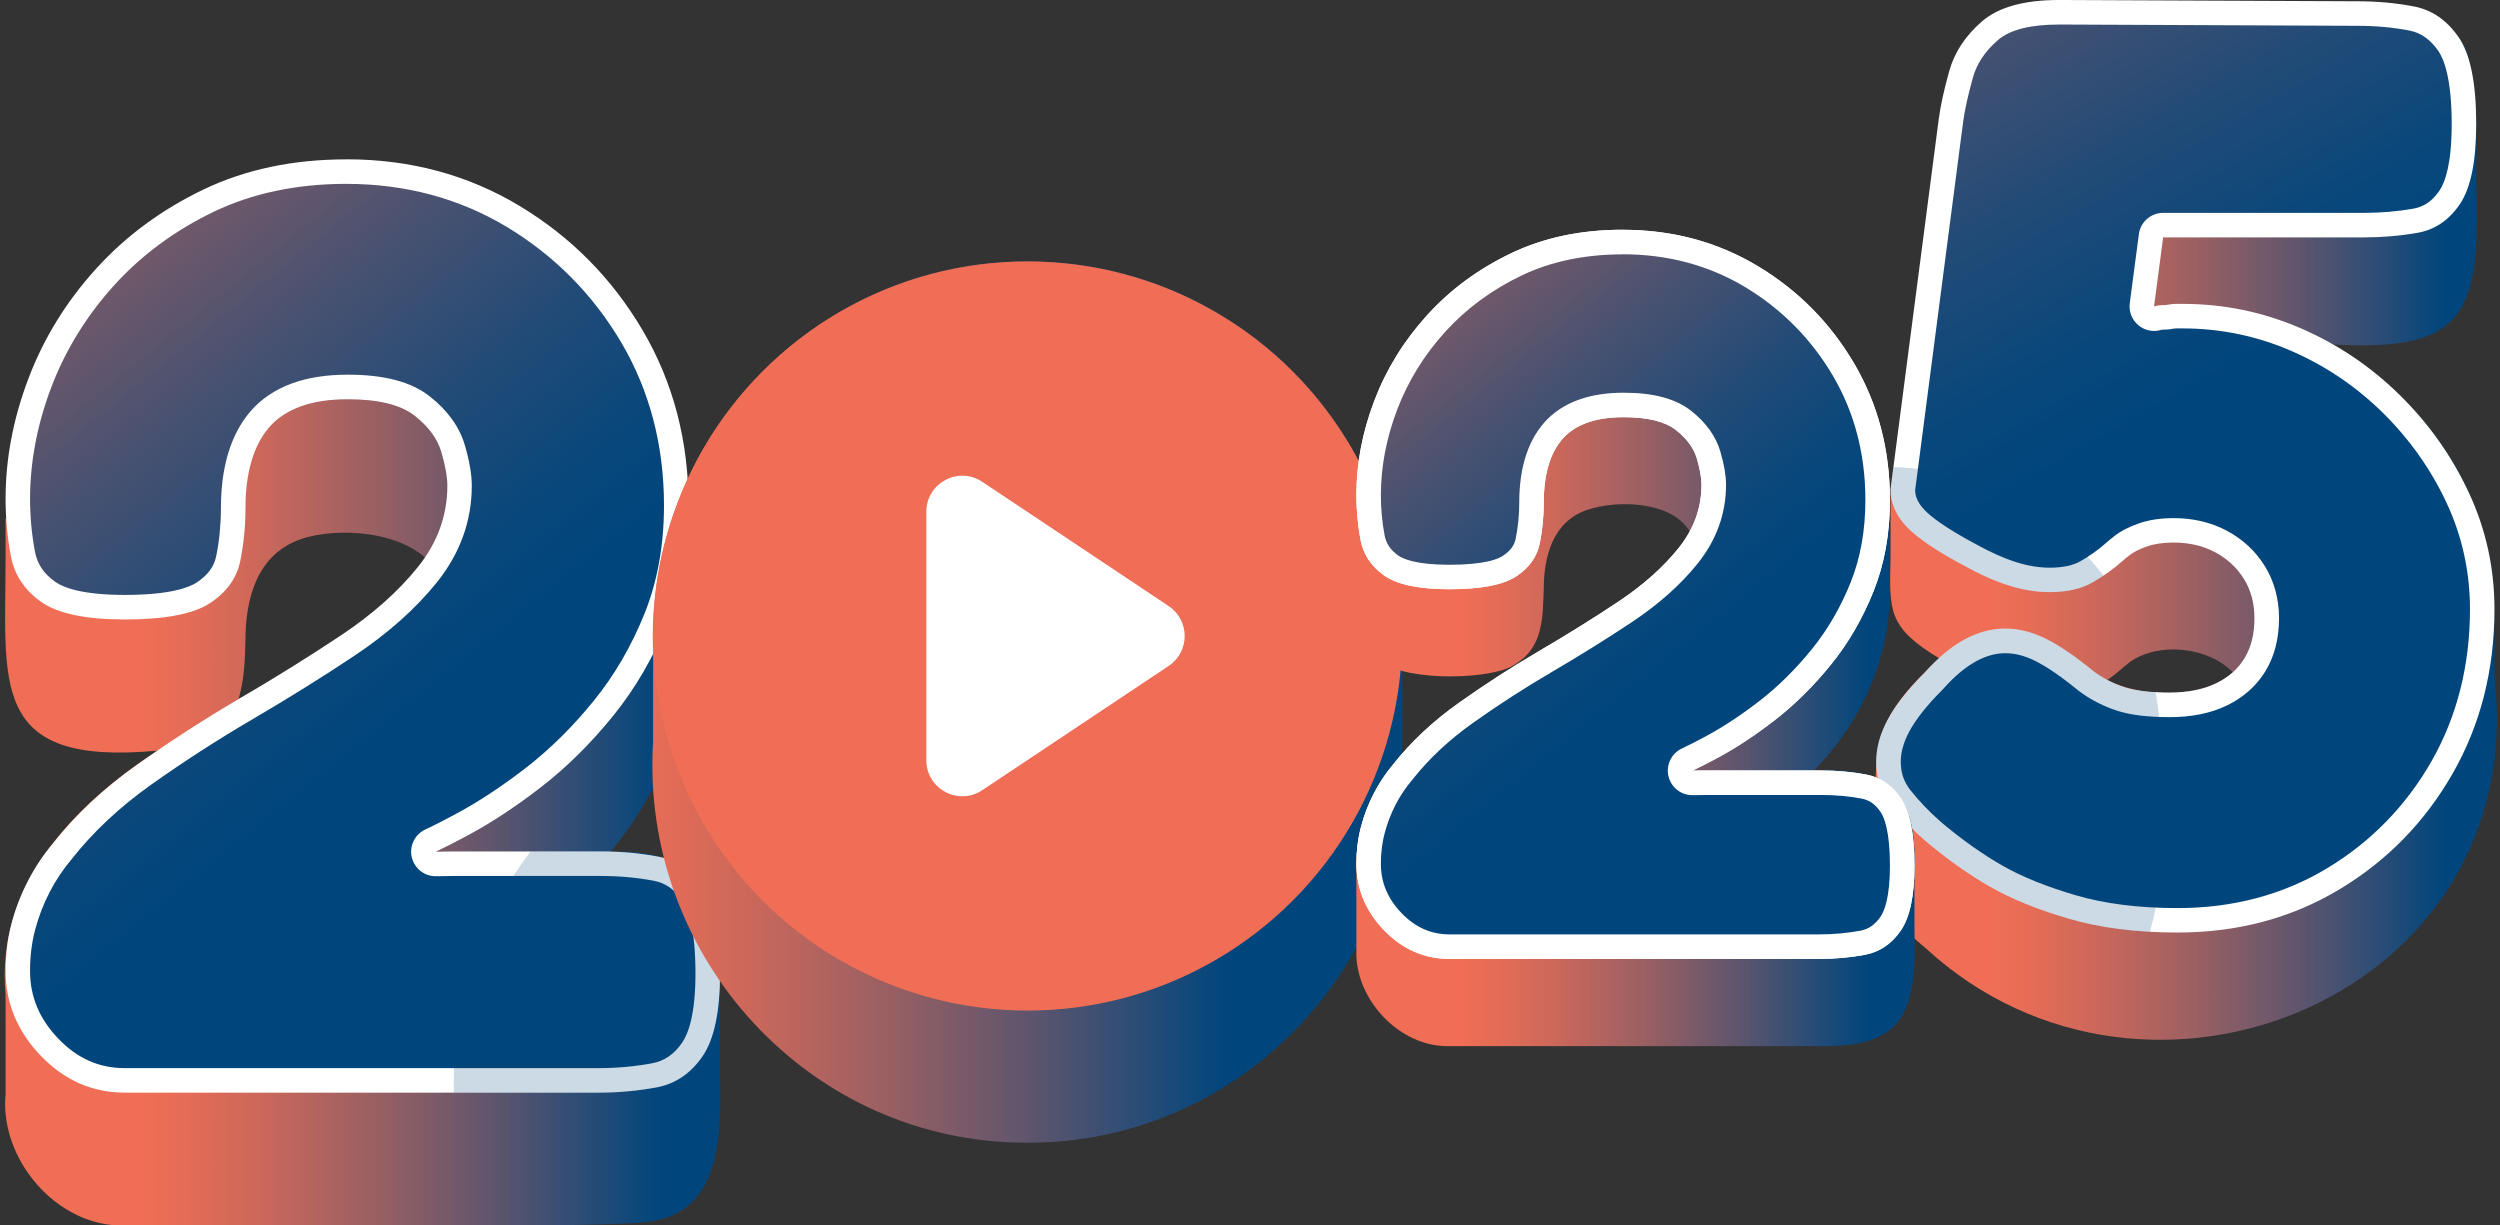 <?xml version="1.0" encoding="UTF-8"?>
<svg xmlns="http://www.w3.org/2000/svg" version="1.1" xmlns:xlink="http://www.w3.org/1999/xlink" viewBox="0 0 102 50">
  <rect x="0" y="0" width="102" height="50" fill="#333333" stroke="none"/>
  <!-- Generator: Adobe Illustrator 29.1.0, SVG Export Plug-In . SVG Version: 2.1.0 Build 142)  -->
  <defs>
    <style>
      .st0 {
        fill: url(#linear-gradient2);
      }

      .st1 {
        fill: #f06e55;
      }

      .st2 {
        fill: #fff;
      }

      .st3 {
        fill: url(#linear-gradient1);
      }

      .st4 {
        fill: none;
      }

      .st5 {
        clip-path: url(#clippath-1);
      }

      .st6 {
        isolation: isolate;
      }

      .st7 {
        fill: url(#linear-gradient7);
      }

      .st8 {
        fill: url(#linear-gradient4);
      }

      .st9 {
        fill: url(#linear-gradient5);
      }

      .st10 {
        fill: url(#linear-gradient3);
      }

      .st11 {
        fill: #00467d;
        mix-blend-mode: multiply;
        opacity: .2;
      }

      .st12 {
        fill: url(#linear-gradient6);
      }

      .st13 {
        fill: url(#linear-gradient);
      }

      .st14 {
        clip-path: url(#clippath);
      }
    </style>
    <linearGradient id="linear-gradient" x1="76.518" y1="21.971" x2="101.874" y2="21.971" gradientUnits="userSpaceOnUse">
      <stop offset=".189" stop-color="#f06e55"/>
      <stop offset=".254" stop-color="#e56c56"/>
      <stop offset=".366" stop-color="#c9675b"/>
      <stop offset=".511" stop-color="#9c6062"/>
      <stop offset=".684" stop-color="#5e556d"/>
      <stop offset=".879" stop-color="#0f487a"/>
      <stop offset=".915" stop-color="#00467d"/>
    </linearGradient>
    <linearGradient id="linear-gradient1" x1="67.428" y1="-19.868" x2="102.333" y2="40.876" gradientUnits="userSpaceOnUse">
      <stop offset="0" stop-color="#f06e55"/>
      <stop offset=".065" stop-color="#cd685a"/>
      <stop offset=".212" stop-color="#855c66"/>
      <stop offset=".345" stop-color="#4c5270"/>
      <stop offset=".457" stop-color="#224b77"/>
      <stop offset=".545" stop-color="#09477b"/>
      <stop offset=".599" stop-color="#00467d"/>
    </linearGradient>
    <clipPath id="clippath">
      <path class="st4" d="M88.842,38.049c-1.668,0-3.14-.186-4.417-.559-1.277-.372-2.351-.807-3.22-1.304-.87-.496-1.748-1.118-2.634-1.863-.532-.461-1.003-.949-1.41-1.463-.408-.514-.612-1.108-.612-1.783,0-.567.16-1.144.479-1.73.319-.585.816-1.215,1.49-1.889.532-.603,1.073-1.055,1.623-1.357.55-.301,1.108-.452,1.676-.452.532,0,1.073.133,1.623.399.55.266,1.215.718,1.996,1.357.39.284.807.497,1.251.639.443.142,1.055.213,1.836.213.745,0,1.374-.124,1.889-.372.514-.248.905-.594,1.171-1.038.266-.443.399-.985.399-1.623,0-.603-.142-1.135-.426-1.596-.284-.461-.674-.825-1.171-1.091-.497-.266-1.064-.399-1.703-.399-.426,0-.79.053-1.091.16-.302.106-.532.222-.692.346-.16.125-.258.204-.293.239-.355.319-.763.612-1.224.878-.461.266-1.047.399-1.756.399-.532,0-1.083-.088-1.65-.266-.568-.177-1.171-.443-1.809-.798-1.136-.603-1.925-1.135-2.368-1.596-.444-.461-.665-.975-.665-1.543l1.969-15.113c.071-.532.213-1.179.426-1.942.213-.762.656-1.437,1.33-2.022.673-.585,1.72-.878,3.14-.878l12.186.053c.816,0,1.587.072,2.315.213.727.142,1.33.559,1.809,1.251s.718,1.872.718,3.539c0,1.526-.222,2.617-.665,3.273-.444.657-1.02,1.047-1.73,1.171-.71.125-1.437.186-2.182.186h-8.195l-.372,2.82c.106-.035.213-.053.319-.053.106,0,.204-.008.293-.027.088-.017.186-.027.293-.027h.266c1.667,0,3.264.328,4.789.984,1.525.657,2.882,1.57,4.071,2.741,1.188,1.171,2.129,2.501,2.82,3.991s1.038,3.069,1.038,4.736c0,2.484-.568,4.719-1.703,6.705-1.136,1.987-2.679,3.565-4.63,4.736-1.951,1.171-4.151,1.756-6.599,1.756Z"/>
    </clipPath>
    <linearGradient id="linear-gradient2" x1=".19" y1="29.809" x2="29.389" y2="29.809" xlink:href="#linear-gradient"/>
    <linearGradient id="linear-gradient3" x1="-8.247" y1=".794" x2="31.256" y2="49.524" xlink:href="#linear-gradient1"/>
    <clipPath id="clippath-1">
      <path class="st4" d="M5.093,44.58c-1.319,0-2.46-.5-3.423-1.497-.963-.998-1.444-2.157-1.444-3.476,0-.677.08-1.319.241-1.925.16-.606.383-1.185.669-1.738.285-.552.623-1.061,1.016-1.524.927-1.177,2.067-2.246,3.423-3.209,1.355-.963,2.763-1.872,4.225-2.728,1.462-.856,2.834-1.711,4.118-2.567,1.284-.856,2.326-1.782,3.129-2.781.802-.998,1.203-2.103,1.203-3.316,0-.356-.08-.811-.241-1.364-.16-.552-.526-1.051-1.096-1.497-.571-.445-1.48-.669-2.728-.669-.749,0-1.39.099-1.925.294-.535.196-.963.481-1.284.856-.321.374-.562.838-.722,1.39-.16.553-.241,1.186-.241,1.899,0,.749-.072,1.471-.214,2.166-.143.695-.553,1.266-1.23,1.711-.678.446-1.837.669-3.476.669-1.604,0-2.746-.241-3.423-.722-.678-.481-1.088-1.105-1.23-1.872-.143-.766-.214-1.542-.214-2.326,0-1.639.312-3.28.936-4.92.623-1.639,1.542-3.129,2.754-4.466,1.212-1.337,2.674-2.415,4.385-3.236,1.711-.82,3.654-1.23,5.829-1.23,2.602,0,4.955.633,7.059,1.899,2.103,1.266,3.779,2.96,5.027,5.081,1.248,2.122,1.872,4.502,1.872,7.14,0,1.747-.286,3.334-.856,4.76-.571,1.426-1.31,2.701-2.219,3.824-.909,1.123-1.881,2.086-2.915,2.888-1.035.802-2.032,1.462-2.995,1.979-.963.517-1.765.901-2.407,1.15-.642.25-1.034.374-1.177.374l.535-.856h8.45c.82,0,1.604.072,2.353.214.749.143,1.355.562,1.818,1.257.463.695.695,1.864.695,3.503,0,1.569-.241,2.701-.722,3.396-.481.695-1.106,1.114-1.872,1.257-.767.142-1.56.214-2.38.214H5.093Z"/>
    </clipPath>
    <linearGradient id="linear-gradient4" x1="22.034" y1="28.644" x2="52.64" y2="28.644" gradientUnits="userSpaceOnUse">
      <stop offset=".087" stop-color="#f06e55"/>
      <stop offset=".161" stop-color="#e56c56"/>
      <stop offset=".289" stop-color="#c9675b"/>
      <stop offset=".454" stop-color="#9c6062"/>
      <stop offset=".652" stop-color="#5e556d"/>
      <stop offset=".874" stop-color="#0f487a"/>
      <stop offset=".915" stop-color="#00467d"/>
    </linearGradient>
    <linearGradient id="linear-gradient5" x1="55.335" y1="27.789" x2="78.121" y2="27.789" xlink:href="#linear-gradient"/>
    <linearGradient id="linear-gradient6" x1="47.703" y1=".109" x2="88.219" y2="58.168" xlink:href="#linear-gradient1"/>
    <linearGradient id="linear-gradient7" x1="48.843" y1="5.067" x2="79.489" y2="42.87" xlink:href="#linear-gradient1"/>
  </defs>
  <g class="st6">
    <g id="Layer_1">
      <g>
        <path class="st13" d="M101.773,24.862c.035-4.478-2.786-8.632-6.607-10.811,5.676.346,6.023-1.491,5.862-6.857.018-1.696.104-4.679-.718-5.678-5.577,3.789-10.934,3.931-13.914,3.374-3.255-.234-2.561,2.682-2.789,5.281.026.237-6.534,9.729-6.473,9.958.002.229-.001.458.001.686-.002.64.001,1.281-.001,1.921-.044,2.166-.137,2.847,1.991,4.126-2.479,2.286-2.717,3.298-2.576,6.453-.074,2.614-.147,3.59,2.022,5.375,9.069,8.339,24.704,1.868,23.201-11.059-.001-.923.001-1.846-0-2.77ZM86.9,27.009c1.17-.829,3.198-.624,4.197.423-1.257,1.112-3.736,1.033-5.115.31.381-.261.527-.425.918-.733Z"/>
        <g>
          <path class="st3" d="M88.842,37.549c-1.614,0-3.054-.182-4.276-.538-1.236-.36-2.282-.784-3.111-1.258-.838-.479-1.699-1.088-2.562-1.812-.501-.435-.954-.904-1.339-1.392-.34-.427-.505-.908-.505-1.472,0-.48.141-.981.418-1.49.295-.54.768-1.138,1.405-1.775.514-.58,1.015-1,1.51-1.271.473-.26.956-.391,1.436-.391.453,0,.926.117,1.405.349.512.248,1.15.684,1.897,1.294.453.332.921.57,1.414.729.499.159,1.149.236,1.988.236.818,0,1.527-.143,2.107-.423.601-.29,1.065-.704,1.382-1.229.312-.521.47-1.153.47-1.881,0-.694-.168-1.32-.5-1.858-.33-.536-.788-.963-1.359-1.27-.569-.304-1.222-.459-1.939-.459-.481,0-.904.063-1.258.188-.353.125-.625.262-.831.421-.188.147-.3.242-.341.282-.307.275-.69.55-1.12.798-.382.22-.888.332-1.506.332-.482,0-.986-.082-1.499-.243-.533-.166-1.109-.42-1.717-.758-1.092-.58-1.846-1.085-2.251-1.506-.354-.367-.525-.758-.525-1.197l1.965-15.048c.065-.5.204-1.13.411-1.873.186-.663.581-1.262,1.177-1.779.577-.501,1.522-.755,2.812-.755l12.185.053c.78,0,1.527.068,2.222.204.6.117,1.088.459,1.493,1.044.418.604.63,1.698.63,3.255,0,1.417-.195,2.424-.579,2.992-.368.544-.827.858-1.401.959-.676.119-1.381.179-2.096.179h-8.195c-.251,0-.463.186-.496.435l-.373,2.821c-.022.17.045.341.177.451.092.075.204.115.319.115.053,0,.105-.008.157-.025.057-.019.109-.028.162-.028.146,0,.274-.012.396-.038.054-.011.12-.016.19-.016h.266c1.591,0,3.136.317,4.593.944,1.462.629,2.779,1.517,3.917,2.637,1.141,1.124,2.055,2.417,2.718,3.845.657,1.417.991,2.939.991,4.526,0,2.383-.551,4.556-1.638,6.457-1.087,1.902-2.585,3.435-4.452,4.556-1.863,1.118-3.997,1.685-6.342,1.685Z"/>
          <path class="st2" d="M83.998,1l12.188.053c.745,0,1.46.065,2.123.194.466.091.852.365,1.179.838.202.292.541,1.065.541,2.97,0,1.638-.269,2.38-.494,2.713-.292.432-.633.669-1.074.746-.646.114-1.322.171-2.009.171h-8.195c-.502,0-.926.372-.991.869l-.372,2.82c-.045.341.092.679.357.899.181.151.409.229.639.229.106,0,.212-.017.315-.05.178,0,.34-.015.487-.046.029-.006.062-.007.098-.007h.266c1.522,0,3.001.304,4.394.903,1.405.605,2.671,1.458,3.765,2.535,1.098,1.082,1.978,2.326,2.615,3.7.627,1.35.945,2.802.945,4.315,0,2.295-.529,4.384-1.571,6.209-1.044,1.827-2.483,3.299-4.276,4.375-1.785,1.071-3.832,1.614-6.084,1.614-1.565,0-2.957-.175-4.137-.519-1.198-.349-2.209-.757-3.004-1.212-.812-.464-1.649-1.056-2.475-1.75-.484-.419-.915-.866-1.282-1.329-.266-.334-.395-.714-.395-1.161,0-.396.12-.817.357-1.251.272-.499.716-1.058,1.319-1.661.015-.015.029-.03.043-.045.453-.514.909-.898,1.354-1.142.405-.222.796-.329,1.196-.329.382,0,.771.098,1.187.299.477.231,1.082.645,1.798,1.231.014.012.029.023.044.034.475.347.992.61,1.534.783.547.175,1.247.261,2.142.261.894,0,1.676-.159,2.323-.472.691-.333,1.228-.813,1.594-1.424.359-.599.542-1.318.542-2.138,0-.787-.193-1.5-.575-2.122-.377-.611-.899-1.098-1.55-1.447-.642-.343-1.373-.517-2.175-.517-.538,0-1.017.073-1.424.217-.406.143-.724.306-.975.501-.168.131-.283.227-.346.284l-0-0c-.301.271-.656.525-1.055.755-.306.176-.728.265-1.257.265-.43,0-.885-.074-1.352-.221-.5-.156-1.045-.397-1.638-.727-1.29-.685-1.863-1.142-2.117-1.407-.314-.325-.375-.601-.384-.794l1.959-15.037c.064-.481.198-1.088.398-1.805.161-.576.495-1.078,1.023-1.536.483-.42,1.318-.633,2.482-.633M83.999,0c-1.419,0-2.466.293-3.14.878-.674.585-1.118,1.26-1.33,2.022-.213.763-.355,1.41-.426,1.942l-1.969,15.113c0,.568.221,1.083.665,1.543.443.461,1.232.994,2.368,1.596.639.355,1.241.621,1.809.798.567.178,1.118.266,1.65.266.709,0,1.295-.133,1.756-.399.461-.266.869-.559,1.224-.878.035-.035.133-.115.293-.239.16-.124.39-.239.692-.346.301-.106.665-.16,1.091-.16.639,0,1.206.133,1.703.399.496.266.886.63,1.171,1.091.284.462.426.994.426,1.596,0,.639-.133,1.18-.399,1.623-.266.444-.657.79-1.171,1.038-.515.249-1.144.372-1.889.372-.781,0-1.393-.071-1.836-.213-.444-.141-.861-.354-1.251-.639-.781-.639-1.446-1.091-1.996-1.357-.55-.266-1.091-.399-1.623-.399-.568,0-1.127.151-1.676.452-.55.302-1.091.754-1.623,1.357-.674.674-1.171,1.304-1.49,1.889-.319.585-.479,1.162-.479,1.73,0,.674.204,1.269.612,1.783.407.515.878,1.003,1.41,1.463.886.745,1.764,1.366,2.634,1.863.869.497,1.942.931,3.22,1.304,1.277.372,2.749.559,4.417.559,2.448,0,4.647-.585,6.599-1.756,1.951-1.171,3.494-2.749,4.63-4.736,1.135-1.986,1.703-4.222,1.703-6.705,0-1.667-.346-3.246-1.038-4.736-.692-1.49-1.632-2.82-2.82-3.991-1.189-1.171-2.546-2.084-4.071-2.741-1.526-.656-3.122-.984-4.789-.984h-.266c-.106,0-.205.009-.293.027-.089.018-.186.027-.293.027-.106,0-.213.018-.319.053l.372-2.82h8.195c.745,0,1.472-.061,2.182-.186.709-.124,1.286-.514,1.73-1.171.443-.656.665-1.747.665-3.273,0-1.667-.239-2.847-.718-3.539-.479-.692-1.083-1.108-1.809-1.251-.728-.141-1.499-.213-2.315-.213l-12.186-.053h0Z"/>
        </g>
        <g class="st14">
          <path class="st11" d="M89.183,45.986c0-.007 0-.014 0-.021,0-1.326-.188-2.27-.562-2.832-.375-.562-.865-.901-1.47-1.016-.505-.096-1.03-.151-1.574-.168.027-.033.055-.065.082-.099.735-.908,1.333-1.938,1.794-3.092.461-1.153.692-2.436.692-3.848,0-.006-0-.012-0-.018 0-.009 0-.017 0-.026,0-.006-0-.012-0-.018 0-.009 0-.017 0-.026,0-.006-0-.012-0-.018 0-.009 0-.017 0-.026,0-.006-0-.012-0-.018 0-.009 0-.017 0-.026,0-.006-0-.012-0-.018 0-.009 0-.017 0-.026,0-.006-0-.012-0-.018 0-.009 0-.017 0-.026,0-.006-0-.012-0-.018 0-.009 0-.017 0-.026,0-.006-0-.012-0-.018 0-.009 0-.017 0-.026,0-.006-0-.012-0-.018 0-.009 0-.017 0-.026,0-.006-0-.012-0-.018 0-.009 0-.017 0-.026,0-.006-0-.012-0-.018 0-.009 0-.017 0-.026,0-.006-0-.012-0-.018 0-.009 0-.017 0-.026,0-.006-0-.012-0-.018 0-.009 0-.017 0-.026,0-.006-0-.012-0-.018 0-.009 0-.017 0-.026,0-.006-0-.012-0-.018 0-.009 0-.017 0-.026,0-.006-0-.012-0-.018 0-.009 0-.017 0-.026,0-.006-0-.012-0-.018 0-.009 0-.017 0-.026,0-.006-0-.012-0-.018 0-.009 0-.017 0-.026,0-.006-0-.012-0-.018 0-.009 0-.017 0-.026,0-.006-0-.012-0-.018 0-.009 0-.017 0-.026,0-.006-0-.012-0-.018 0-.009 0-.017 0-.026,0-.006-0-.012-0-.018 0-.009 0-.017 0-.026,0-.006-0-.012-0-.018 0-.009 0-.017 0-.026,0-.006-0-.012-0-.018 0-.009 0-.017 0-.026,0-.006-0-.012-0-.018 0-.009 0-.017 0-.026,0-.006-0-.012-0-.018 0-.009 0-.017 0-.026,0-.006-0-.012-0-.018 0-.009 0-.017 0-.026,0-.006-0-.012-0-.018 0-.009 0-.017 0-.026,0-.006-0-.012-0-.018 0-.009 0-.017 0-.026,0-.006-0-.012-0-.018 0-.009 0-.017 0-.026,0-.006-0-.012-0-.018 0-.009 0-.017 0-.026,0-.006-0-.012-0-.018 0-.009 0-.017 0-.026,0-.006-0-.012-0-.018 0-.009 0-.017 0-.026,0-.006-0-.012-0-.018 0-.009 0-.017 0-.026,0-.006-0-.012-0-.018 0-.009 0-.017 0-.026,0-.006-0-.012-0-.018 0-.009 0-.017 0-.026,0-.006-0-.012-0-.018 0-.009 0-.017 0-.026,0-.006-0-.012-0-.018 0-.009 0-.017 0-.026,0-.006-0-.012-0-.018 0-.009 0-.017 0-.026,0-.006-0-.012-0-.018 0-.009 0-.017 0-.026,0-.006-0-.012-0-.018 0-.009 0-.017 0-.026,0-.006-0-.012-0-.018 0-.009 0-.017 0-.026,0-.006-0-.012-0-.018 0-.009 0-.017 0-.026,0-.006-0-.012-0-.018 0-.009 0-.017 0-.026,0-.006-0-.012-0-.018 0-.009 0-.017 0-.026,0-.006-0-.012-0-.018 0-.009 0-.017 0-.026,0-.006-0-.012-0-.018 0-.009 0-.017 0-.026,0-.006-0-.012-0-.018 0-.009 0-.017 0-.026,0-.006-0-.012-0-.018 0-.009 0-.017 0-.026,0-.006-0-.012-0-.018 0-.009 0-.017 0-.026,0-.006-0-.012-0-.018 0-.009 0-.017 0-.026,0-.006-0-.012-0-.018 0-.009 0-.017 0-.026,0-.006-0-.012-0-.018 0-.009 0-.017 0-.026,0-.006-0-.012-0-.018 0-.009 0-.017 0-.026,0-.006-0-.012-0-.018 0-.009 0-.017 0-.026,0-.006-0-.012-0-.018 0-.009 0-.017 0-.026,0-.006-0-.012-0-.018 0-.009 0-.017 0-.026,0-.006-0-.012-0-.018 0-.009 0-.017 0-.026,0-.006-0-.012-0-.018 0-.009 0-.017 0-.026,0-.006-0-.012-0-.018 0-.009 0-.017 0-.026,0-.006-0-.012-0-.018 0-.009 0-.017 0-.026,0-.006-0-.012-0-.018 0-.009 0-.017 0-.026,0-.006-0-.012-0-.018 0-.009 0-.017 0-.026,0-.006-0-.012-0-.018 0-.009 0-.017 0-.026,0-.006-0-.012-0-.018 0-.009 0-.017 0-.026,0-.006-0-.012-0-.018 0-.009 0-.017 0-.026,0-.006-0-.012-0-.018 0-.009 0-.017 0-.026,0-.006-0-.012-0-.018 0-.009 0-.017 0-.026,0-.006-0-.012-0-.018 0-.009 0-.017 0-.026,0-.006-0-.012-0-.018 0-.009 0-.017 0-.026,0-.006-0-.012-0-.018 0-.009 0-.017 0-.026,0-.006-0-.012-0-.018 0-.009 0-.017 0-.026,0-.006-0-.012-0-.018 0-.009 0-.017 0-.026,0-.006-0-.012-0-.018 0-.009 0-.017 0-.026,0-.006-0-.012-0-.018 0-.009 0-.017 0-.026,0-.006-0-.012-0-.018 0-.009 0-.017 0-.026,0-.006-0-.012-0-.018 0-.009 0-.017 0-.026,0-.006-0-.012-0-.018 0-.009 0-.017 0-.026,0-.006-0-.012-0-.018 0-.009 0-.017 0-.026,0-.006-0-.012-0-.018 0-.009 0-.017 0-.026,0-.006-0-.012-0-.018 0-.009 0-.017 0-.026,0-.006-0-.012-0-.018 0-.009 0-.017 0-.026,0-.006-0-.012-0-.018 0-.009 0-.017 0-.026,0-.006-0-.012-0-.018 0-.009 0-.017 0-.026,0-.006-0-.012-0-.018 0-.009 0-.017 0-.026,0-.006-0-.012-0-.018 0-.009 0-.017 0-.026,0-.006-0-.012-0-.018 0-.009 0-.017 0-.026,0-.006-0-.012-0-.018 0-.009 0-.017 0-.026,0-.006-0-.012-0-.018 0-.009 0-.017 0-.026,0-.006-0-.012-0-.018 0-.009 0-.017 0-.026,0-.006-0-.012-0-.018 0-.009 0-.017 0-.026,0-.006-0-.012-0-.018 0-.009 0-.017 0-.026,0-.006-0-.012-0-.018 0-.009 0-.017 0-.026,0-.006-0-.012-0-.018 0-.009 0-.017 0-.026,0-.006-0-.012-0-.018 0-.009 0-.017 0-.026,0-.006-0-.012-0-.018 0-.009 0-.017 0-.026,0-.006-0-.012-0-.018 0-.009 0-.017 0-.026,0-.006-0-.012-0-.018 0-.009 0-.017 0-.026,0-.006-0-.012-0-.018 0-.009 0-.017 0-.026,0-.006-0-.012-0-.018 0-.009 0-.017 0-.026,0-.006-0-.012-0-.018 0-.009 0-.017 0-.026,0-2.133-.505-4.057-1.513-5.773-1.009-1.715-2.364-3.084-4.065-4.108-1.701-1.023-3.604-1.535-5.708-1.535-1.759,0-3.329.332-4.713.995-1.384.663-2.566,1.535-3.546,2.616-.98,1.081-1.723,2.285-2.227,3.61-.505,1.326-.757,2.653-.757,3.978,0,.007 0.0.015 0.0.022,0,.007-0.0.014-0.0.021,0,.007 0.0.015 0.0.022,0,.007-0.0.014-0.0.021,0,.007 0.0.015 0.0.022,0,.007-0.0.014-0.0.021,0,.007 0.0.015 0.0.022,0,.007-0.0.014-0.0.021,0,.007 0.0.015 0.0.022,0,.007-0.0.014-0.0.021,0,.007 0.0.015 0.0.022,0,.007-0.0.014-0.0.021,0,.007 0.0.015 0.0.022,0,.007-0.0.014-0.0.021,0,.007 0.0.015 0.0.022,0,.007-0.0.014-0.0.021,0,.007 0.0.015 0.0.022,0,.007-0.0.014-0.0.021,0,.007 0.0.015 0.0.022,0,.007-0.0.014-0.0.021,0,.007 0.0.015 0.0.022,0,.007-0.0.014-0.0.021,0,.007 0.0.015 0.0.022,0,.007-0.0.014-0.0.021,0,.007 0.0.015 0.0.022,0,.007-0.0.014-0.0.021,0,.007 0.0.015 0.0.022,0,.007-0.0.014-0.0.021,0,.007 0.0.015 0.0.022,0,.007-0.0.014-0.0.021,0,.007 0.0.015 0.0.022,0,.007-0.0.014-0.0.021,0,.007 0.0.015 0.0.022,0,.007-0.0.014-0.0.021,0,.007 0.0.015 0.0.022,0,.007-0.0.014-0.0.021,0,.007 0.0.015 0.0.022,0,.007-0.0.014-0.0.021,0,.007 0.0.015 0.0.022,0,.007-0.0.014-0.0.021,0,.007 0.0.015 0.0.022,0,.007-0.0.014-0.0.021,0,.007 0.0.015 0.0.022,0,.007-0.0.014-0.0.021,0,.007 0.0.015 0.0.022,0,.007-0.0.014-0.0.021,0,.007 0.0.015 0.0.022,0,.007-0.0.014-0.0.021,0,.007 0.0.015 0.0.022,0,.007-0.0.014-0.0.021,0,.007 0.0.015 0.0.022,0,.007-0.0.014-0.0.021,0,.007 0.0.015 0.0.022,0,.007-0.0.014-0.0.021,0,.007 0.0.015 0.0.022,0,.007-0.0.014-0.0.021,0,.007 0.0.015 0.0.022,0,.007-0.0.014-0.0.021,0,.007 0.0.015 0.0.022,0,.007-0.0.014-0.0.021,0,.007 0.0.015 0.0.022,0,.007-0.0.014-0.0.021,0,.007 0.0.015 0.0.022,0,.007-0.0.014-0.0.021,0,.007 0.0.015 0.0.022,0,.007-0.0.014-0.0.021,0,.007 0.0.015 0.0.022,0,.007-0.0.014-0.0.021,0,.007 0.0.015 0.0.022,0,.007-0.0.014-0.0.021,0,.007 0.0.015 0.0.022,0,.007-0.0.014-0.0.021,0,.007 0.0.015 0.0.022,0,.007-0.0.014-0.0.021,0,.007 0.0.015 0.0.022,0,.007-0.0.014-0.0.021,0,.007 0.0.015 0.0.022,0,.007-0.0.014-0.0.021,0,.007 0.0.015 0.0.022,0,.007-0.0.014-0.0.021,0,.007 0.0.015 0.0.022,0,.007-0.0.014-0.0.021,0,.007 0.0.015 0.0.022,0,.007-0.0.014-0.0.021,0,.007 0.0.015 0.0.022,0,.007-0.0.014-0.0.021,0,.007 0.0.015 0.0.022,0,.007-0.0.014-0.0.021,0,.007 0.0.015 0.0.022,0,.007-0.0.014-0.0.021,0,.007 0.0.015 0.0.022,0,.007-0.0.014-0.0.021,0,.007 0.0.015 0.0.022,0,.007-0.0.014-0.0.021,0,.007 0.0.015 0.0.022,0,.007-0.0.014-0.0.021,0,.007 0.0.015 0.0.022,0,.007-0.0.014-0.0.021,0,.007 0.0.015 0.0.022,0,.007-0.0.014-0.0.021,0,.007 0.0.015 0.0.022,0,.007-0.0.014-0.0.021,0,.007 0.0.015 0.0.022,0,.007-0.0.014-0.0.021,0,.007 0.0.015 0.0.022,0,.007-0.0.014-0.0.021,0,.007 0.0.015 0.0.022,0,.007-0.0.014-0.0.021,0,.007 0.0.015 0.0.022,0,.007-0.0.014-0.0.021,0,.007 0.0.015 0.0.022,0,.007-0.0.014-0.0.021,0,.007 0.0.015 0.0.022,0,.007-0.0.014-0.0.021,0,.007 0.0.015 0.0.022,0,.007-0.0.014-0.0.021,0,.007 0.0.015 0.0.022,0,.007-0.0.014-0.0.021,0,.007 0.0.015 0.0.022,0,.007-0.0.014-0.0.021,0,.007 0.0.015 0.0.022,0,.007-0.0.014-0.0.021,0,.007 0.0.015 0.0.022,0,.007-0.0.014-0.0.021,0,.007 0.0.015 0.0.022,0,.007-0.0.014-0.0.021,0,.007 0.0.015 0.0.022,0,.007-0.0.014-0.0.021,0,.007 0.0.015 0.0.022,0,.007-0.0.014-0.0.021,0,.007 0.0.015 0.0.022,0,.007-0.0.014-0.0.021,0,.007 0.0.015 0.0.022,0,.007-0.0.014-0.0.021,0,.007 0.0.015 0.0.022,0,.007-0.0.014-0.0.021,0,.007 0.0.015 0.0.022,0,.007-0.0.014-0.0.021,0,.007 0.0.015 0.0.022,0,.007-0.0.014-0.0.021,0,.007 0.0.015 0.0.022,0,.007-0.0.014-0.0.021,0,.007 0.0.015 0.0.022,0,.007-0.0.014-0.0.021,0,.007 0.0.015 0.0.022,0,.007-0.0.014-0.0.021,0,.007 0.0.015 0.0.022,0,.007-0.0.014-0.0.021,0,.007 0.0.015 0.0.022,0,.007-0.0.014-0.0.021,0,.007 0.0.015 0.0.022,0,.007-0.0.014-0.0.021,0,.007 0.0.015 0.0.022,0,.007-0.0.014-0.0.021,0,.007 0.0.015 0.0.022,0,.007-0.0.014-0.0.021,0,.007 0.0.015 0.0.022,0,.007-0.0.014-0.0.021,0,.007 0.0.015 0.0.022,0,.007-0.0.014-0.0.021,0,.007 0.0.015 0.0.022,0,.007-0.0.014-0.0.021,0,.007 0.0.015 0.0.022,0,.007-0.0.014-0.0.021,0,.007 0.0.015 0.0.022,0,.007-0.0.014-0.0.021,0,.007 0.0.015 0.0.022,0,.007-0.0.014-0.0.021,0,.007 0.0.015 0.0.022,0,.007-0.0.014-0.0.021,0,.007 0.0.015 0.0.022,0,.007-0.0.014-0.0.021,0,.007 0.0.015 0.0.022,0,.007-0.0.014-0.0.021,0,.007 0.0.015 0.0.022,0,.007-0.0.014-0.0.021,0,.007 0.0.015 0.0.022,0,.007-0.0.014-0.0.021,0,.007 0.0.015 0.0.022,0,.007-0.0.014-0.0.021,0,.007 0.0.015 0.0.022,0,.007-0.0.014-0.0.021,0,.007 0.0.015 0.0.022,0,.007-0.0.014-0.0.021,0,.007 0.0.015 0.0.022,0,.007-0.0.014-0.0.021,0,.007 0.0.015 0.0.022,0,.007-0.0.014-0.0.021,0,.007 0.0.015 0.0.022,0,.007-0.0.014-0.0.021,0,.007 0.0.015 0.0.022,0,.007-0.0.014-0.0.021,0,.007 0.0.015 0.0.022,0,.007-0.0.014-0.0.021,0,.007 0.0.015 0.0.022,0,.007-0.0.014-0.0.021,0,.007 0.0.015 0.0.022,0,.007-0.0.014-0.0.021,0,.007 0.0.015 0.0.022,0,.007-0.0.014-0.0.021,0,.007 0.0.015 0.0.022,0,.007-0.0.014-0.0.021,0,.634.057,1.261.173,1.881.115.62.447,1.124.995,1.513.547.389,1.47.584,2.767.584.386,0,.738-.016,1.058-.046-.224.153-.448.307-.669.464-1.096.778-2.018,1.643-2.767,2.594-.318.375-.591.786-.822,1.232-.231.447-.411.915-.54,1.405-.13.491-.195,1.009-.195,1.557,0,.006 0.0.011 0.0.017-0.0.009-0.0.017-0.0.026,0,.006 0.0.011 0.0.017-0.0.009-0.0.017-0.0.026,0,.006 0.0.011 0.0.017-0.0.009-0.0.017-0.0.026,0,.006 0.0.011 0.0.017-0.0.009-0.0.017-0.0.026,0,.006 0.0.011 0.0.017-0.0.009-0.0.017-0.0.026,0,.006 0.0.011 0.0.017-0.0.009-0.0.017-0.0.026,0,.006 0.0.011 0.0.017-0.0.009-0.0.017-0.0.026,0,.006 0.0.011 0.0.017-0.0.009-0.0.017-0.0.026,0,.006 0.0.011 0.0.017-0.0.009-0.0.017-0.0.026,0,.006 0.0.011 0.0.017-0.0.009-0.0.017-0.0.026,0,.006 0.0.011 0.0.017-0.0.009-0.0.017-0.0.026,0,.006 0.0.011 0.0.017-0.0.009-0.0.017-0.0.026,0,.006 0.0.011 0.0.017-0.0.009-0.0.017-0.0.026,0,.006 0.0.011 0.0.017-0.0.009-0.0.017-0.0.026,0,.006 0.0.011 0.0.017-0.0.009-0.0.017-0.0.026,0,.006 0.0.011 0.0.017-0.0.009-0.0.017-0.0.026,0,.006 0.0.011 0.0.017-0.0.009-0.0.017-0.0.026,0,.006 0.0.011 0.0.017-0.0.009-0.0.017-0.0.026,0,.006 0.0.011 0.0.017-0.0.009-0.0.017-0.0.026,0,.006 0.0.011 0.0.017-0.0.009-0.0.017-0.0.026,0,.006 0.0.011 0.0.017-0.0.009-0.0.017-0.0.026,0,.006 0.0.011 0.0.017-0.0.009-0.0.017-0.0.026,0,.006 0.0.011 0.0.017-0.0.009-0.0.017-0.0.026,0,.006 0.0.011 0.0.017-0.0.009-0.0.017-0.0.026,0,.006 0.0.011 0.0.017-0.0.009-0.0.017-0.0.026,0,.006 0.0.011 0.0.017-0.0.009-0.0.017-0.0.026,0,.006 0.0.011 0.0.017-0.0.009-0.0.017-0.0.026,0,.006 0.0.011 0.0.017-0.0.009-0.0.017-0.0.026,0,.006 0.0.011 0.0.017-0.0.009-0.0.017-0.0.026,0,.006 0.0.011 0.0.017-0.0.009-0.0.017-0.0.026,0,.006 0.0.011 0.0.017-0.0.009-0.0.017-0.0.026,0,.006 0.0.011 0.0.017-0.0.009-0.0.017-0.0.026,0,.006 0.0.011 0.0.017-0.0.009-0.0.017-0.0.026,0,.006 0.0.011 0.0.017-0.0.009-0.0.017-0.0.026,0,.006 0.0.011 0.0.017-0.0.009-0.0.017-0.0.026,0,.006 0.0.011 0.0.017-0.0.009-0.0.017-0.0.026,0,.006 0.0.011 0.0.017-0.0.009-0.0.017-0.0.026,0,.006 0.0.011 0.0.017-0.0.009-0.0.017-0.0.026,0,.006 0.0.011 0.0.017-0.0.009-0.0.017-0.0.026,0,.006 0.0.011 0.0.017-0.0.009-0.0.017-0.0.026,0,.006 0.0.011 0.0.017-0.0.009-0.0.017-0.0.026,0,.006 0.0.011 0.0.017-0.0.009-0.0.017-0.0.026,0,.006 0.0.011 0.0.017-0.0.009-0.0.017-0.0.026,0,.006 0.0.011 0.0.017-0.0.009-0.0.017-0.0.026,0,.006 0.0.011 0.0.017-0.0.009-0.0.017-0.0.026,0,.006 0.0.011 0.0.017-0.0.009-0.0.017-0.0.026,0,.006 0.0.011 0.0.017-0.0.009-0.0.017-0.0.026,0,.006 0.0.011 0.0.017-0.0.009-0.0.017-0.0.026,0,.006 0.0.011 0.0.017-0.0.009-0.0.017-0.0.026,0,.006 0.0.011 0.0.017-0.0.009-0.0.017-0.0.026,0,.006 0.0.011 0.0.017-0.0.009-0.0.017-0.0.026,0,.006 0.0.011 0.0.017-0.0.009-0.0.017-0.0.026,0,.006 0.0.011 0.0.017-0.0.009-0.0.017-0.0.026,0,.006 0.0.011 0.0.017-0.0.009-0.0.017-0.0.026,0,.006 0.0.011 0.0.017-0.0.009-0.0.017-0.0.026,0,.006 0.0.011 0.0.017-0.0.009-0.0.017-0.0.026,0,.006 0.0.011 0.0.017-0.0.009-0.0.017-0.0.026,0,.006 0.0.011 0.0.017-0.0.009-0.0.017-0.0.026,0,.006 0.0.011 0.0.017-0.0.009-0.0.017-0.0.026,0,.006 0.0.011 0.0.017-0.0.009-0.0.017-0.0.026,0,.006 0.0.011 0.0.017-0.0.009-0.0.017-0.0.026,0,.006 0.0.011 0.0.017-0.0.009-0.0.017-0.0.026,0,.006 0.0.011 0.0.017-0.0.009-0.0.017-0.0.026,0,.006 0.0.011 0.0.017-0.0.009-0.0.017-0.0.026,0,.006 0.0.011 0.0.017-0.0.009-0.0.017-0.0.026,0,.006 0.0.011 0.0.017-0.0.009-0.0.017-0.0.026,0,.006 0.0.011 0.0.017-0.0.009-0.0.017-0.0.026,0,.006 0.0.011 0.0.017-0.0.009-0.0.017-0.0.026,0,.006 0.0.011 0.0.017-0.0.009-0.0.017-0.0.026,0,.006 0.0.011 0.0.017-0.0.009-0.0.017-0.0.026,0,.006 0.0.011 0.0.017-0.0.009-0.0.017-0.0.026,0,.006 0.0.011 0.0.017-0.0.009-0.0.017-0.0.026,0,.006 0.0.011 0.0.017-0.0.009-0.0.017-0.0.026,0,.006 0.0.011 0.0.017-0.0.009-0.0.017-0.0.026,0,.006 0.0.011 0.0.017-0.0.009-0.0.017-0.0.026,0,.006 0.0.011 0.0.017-0.0.009-0.0.017-0.0.026,0,.006 0.0.011 0.0.017-0.0.009-0.0.017-0.0.026,0,.006 0.0.011 0.0.017-0.0.009-0.0.017-0.0.026,0,.006 0.0.011 0.0.017-0.0.009-0.0.017-0.0.026,0,.006 0.0.011 0.0.017-0.0.009-0.0.017-0.0.026,0,.006 0.0.011 0.0.017-0.0.009-0.0.017-0.0.026,0,.006 0.0.011 0.0.017-0.0.009-0.0.017-0.0.026,0,.006 0.0.011 0.0.017-0.0.009-0.0.017-0.0.026,0,.006 0.0.011 0.0.017-0.0.009-0.0.017-0.0.026,0,.006 0.0.011 0.0.017-0.0.009-0.0.017-0.0.026,0,.006 0.0.011 0.0.017-0.0.009-0.0.017-0.0.026,0,.006 0.0.011 0.0.017-0.0.009-0.0.017-0.0.026,0,.006 0.0.011 0.0.017-0.0.009-0.0.017-0.0.026,0,.006 0.0.011 0.0.017-0.0.009-0.0.017-0.0.026,0,.006 0.0.011 0.0.017-0.0.009-0.0.017-0.0.026,0,.006 0.0.011 0.0.017-0.0.009-0.0.017-0.0.026,0,.006 0.0.011 0.0.017-0.0.009-0.0.017-0.0.026,0,.006 0.0.011 0.0.017-0.0.009-0.0.017-0.0.026,0,.006 0.0.011 0.0.017-0.0.009-0.0.017-0.0.026,0,.006 0.0.011 0.0.017-0.0.009-0.0.017-0.0.026,0,.006 0.0.011 0.0.017-0.0.009-0.0.017-0.0.026,0,.006 0.0.011 0.0.017-0.0.009-0.0.017-0.0.026,0,.006 0.0.011 0.0.017-0.0.009-0.0.017-0.0.026,0,.006 0.0.011 0.0.017-0.0.009-0.0.017-0.0.026,0,.006 0.0.011 0.0.017-0.0.009-0.0.017-0.0.026,0,.006 0.0.011 0.0.017-0.0.009-0.0.017-0.0.026,0,1.067.389,2.004,1.167,2.811.778.807,1.701,1.211,2.767,1.211h15.61c.663,0,1.304-.058,1.924-.173.62-.116,1.124-.454,1.513-1.016.389-.562.584-1.477.584-2.746,0-.008-0-.015-0-.023 0-.007 0-.014 0-.021,0-.008-0-.015-0-.023 0-.007 0-.014 0-.021,0-.008-0-.015-0-.023 0-.007 0-.014 0-.021,0-.008-0-.015-0-.023 0-.007 0-.014 0-.021,0-.008-0-.015-0-.023 0-.007 0-.014 0-.021,0-.008-0-.015-0-.023 0-.007 0-.014 0-.021,0-.008-0-.015-0-.023 0-.007 0-.014 0-.021,0-.008-0-.015-0-.023 0-.007 0-.014 0-.021,0-.008-0-.015-0-.023 0-.007 0-.014 0-.021,0-.008-0-.015-0-.023 0-.007 0-.014 0-.021,0-.008-0-.015-0-.023 0-.007 0-.014 0-.021,0-.008-0-.015-0-.023 0-.007 0-.014 0-.021,0-.008-0-.015-0-.023 0-.007 0-.014 0-.021,0-.008-0-.015-0-.023 0-.007 0-.014 0-.021,0-.008-0-.015-0-.023 0-.007 0-.014 0-.021,0-.008-0-.015-0-.023 0-.007 0-.014 0-.021,0-.008-0-.015-0-.023 0-.007 0-.014 0-.021,0-.008-0-.015-0-.023 0-.007 0-.014 0-.021,0-.008-0-.015-0-.023 0-.007 0-.014 0-.021,0-.008-0-.015-0-.023 0-.007 0-.014 0-.021,0-.008-0-.015-0-.023 0-.007 0-.014 0-.021,0-.008-0-.015-0-.023 0-.007 0-.014 0-.021,0-.008-0-.015-0-.023 0-.007 0-.014 0-.021,0-.008-0-.015-0-.023 0-.007 0-.014 0-.021,0-.008-0-.015-0-.023 0-.007 0-.014 0-.021,0-.008-0-.015-0-.023 0-.007 0-.014 0-.021,0-.008-0-.015-0-.023 0-.007 0-.014 0-.021,0-.008-0-.015-0-.023 0-.007 0-.014 0-.021,0-.008-0-.015-0-.023 0-.007 0-.014 0-.021,0-.008-0-.015-0-.023 0-.007 0-.014 0-.021,0-.008-0-.015-0-.023 0-.007 0-.014 0-.021,0-.008-0-.015-0-.023 0-.007 0-.014 0-.021,0-.008-0-.015-0-.023 0-.007 0-.014 0-.021,0-.008-0-.015-0-.023 0-.007 0-.014 0-.021,0-.008-0-.015-0-.023 0-.007 0-.014 0-.021,0-.008-0-.015-0-.023 0-.007 0-.014 0-.021,0-.008-0-.015-0-.023 0-.007 0-.014 0-.021,0-.008-0-.015-0-.023 0-.007 0-.014 0-.021,0-.008-0-.015-0-.023 0-.007 0-.014 0-.021,0-.008-0-.015-0-.023 0-.007 0-.014 0-.021,0-.008-0-.015-0-.023 0-.007 0-.014 0-.021,0-.008-0-.015-0-.023 0-.007 0-.014 0-.021,0-.008-0-.015-0-.023 0-.007 0-.014 0-.021,0-.008-0-.015-0-.023 0-.007 0-.014 0-.021,0-.008-0-.015-0-.023 0-.007 0-.014 0-.021,0-.008-0-.015-0-.023 0-.007 0-.014 0-.021,0-.008-0-.015-0-.023 0-.007 0-.014 0-.021,0-.008-0-.015-0-.023 0-.007 0-.014 0-.021,0-.008-0-.015-0-.023 0-.007 0-.014 0-.021,0-.008-0-.015-0-.023 0-.007 0-.014 0-.021,0-.008-0-.015-0-.023 0-.007 0-.014 0-.021,0-.008-0-.015-0-.023 0-.007 0-.014 0-.021,0-.008-0-.015-0-.023 0-.007 0-.014 0-.021,0-.008-0-.015-0-.023 0-.007 0-.014 0-.021,0-.008-0-.015-0-.023 0-.007 0-.014 0-.021,0-.008-0-.015-0-.023 0-.007 0-.014 0-.021,0-.008-0-.015-0-.023 0-.007 0-.014 0-.021,0-.008-0-.015-0-.023 0-.007 0-.014 0-.021,0-.008-0-.015-0-.023 0-.007 0-.014 0-.021,0-.008-0-.015-0-.023 0-.007 0-.014 0-.021,0-.008-0-.015-0-.023 0-.007 0-.014 0-.021,0-.008-0-.015-0-.023 0-.007 0-.014 0-.021,0-.008-0-.015-0-.023 0-.007 0-.014 0-.021,0-.008-0-.015-0-.023 0-.007 0-.014 0-.021,0-.008-0-.015-0-.023 0-.007 0-.014 0-.021,0-.008-0-.015-0-.023 0-.007 0-.014 0-.021,0-.008-0-.015-0-.023 0-.007 0-.014 0-.021,0-.008-0-.015-0-.023 0-.007 0-.014 0-.021,0-.008-0-.015-0-.023 0-.007 0-.014 0-.021,0-.008-0-.015-0-.023 0-.007 0-.014 0-.021,0-.008-0-.015-0-.023 0-.007 0-.014 0-.021,0-.008-0-.015-0-.023 0-.007 0-.014 0-.021,0-.008-0-.015-0-.023 0-.007 0-.014 0-.021,0-.008-0-.015-0-.023 0-.007 0-.014 0-.021,0-.008-0-.015-0-.023 0-.007 0-.014 0-.021,0-.008-0-.015-0-.023 0-.007 0-.014 0-.021,0-.008-0-.015-0-.023 0-.007 0-.014 0-.021,0-.008-0-.015-0-.023 0-.007 0-.014 0-.021,0-.008-0-.015-0-.023 0-.007 0-.014 0-.021,0-.008-0-.015-0-.023 0-.007 0-.014 0-.021,0-.008-0-.015-0-.023 0-.007 0-.014 0-.021,0-.008-0-.015-0-.023 0-.007 0-.014 0-.021,0-.008-0-.015-0-.023 0-.007 0-.014 0-.021,0-.008-0-.015-0-.023 0-.007 0-.014 0-.021,0-.008-0-.015-0-.023 0-.007 0-.014 0-.021,0-.008-0-.015-0-.023 0-.007 0-.014 0-.021,0-.008-0-.015-0-.023 0-.007 0-.014 0-.021,0-.008-0-.015-0-.023 0-.007 0-.014 0-.021,0-.008-0-.015-0-.023 0-.007 0-.014 0-.021,0-.008-0-.015-0-.023 0-.007 0-.014 0-.021,0-.008-0-.015-0-.023 0-.007 0-.014 0-.021,0-.008-0-.015-0-.023 0-.007 0-.014 0-.021,0-.008-0-.015-0-.023 0-.007 0-.014 0-.021,0-.008-0-.015-0-.023 0-.007 0-.014 0-.021,0-.008-0-.015-0-.023 0-.007 0-.014 0-.021,0-.008-0-.015-0-.023 0-.007 0-.014 0-.021,0-.008-0-.015-0-.023 0-.007 0-.014 0-.021,0-.008-0-.015-0-.023 0-.007 0-.014 0-.021,0-.008-0-.015-0-.023 0-.007 0-.014 0-.021,0-.008-0-.015-0-.023 0-.007 0-.014 0-.021,0-.008-0-.015-0-.023Z"/>
        </g>
        <path class="st0" d="M29.373,39.739c.192-3.466-1.369-5.154-4.471-4.982,2.291-2.694,3.402-6.19,3.189-9.844-.001-.59-.001-1.18 0-1.771-.001-.608.211-1.254,0-1.824-2.436-6.585-10.174-14.924-19.427-10.468C3.532,13.203,5.404,18.617.227,21.158c.002.474-.001.948.001,1.423.015,5.275-.762,8.699,6.211,8.044C2.942,32.862-.184,36.208.227,40.573c.004.508-.002,1.016.002,1.524-.004.565.002,1.131-.002,1.696.004.275-.002.551.002.826-.264,2.69,2.111,5.462,4.865,5.382,1.324-.052,21.057.185,21.687-.214,2.626-.51,2.659-3.529,2.594-6.048-.002-1.333.001-2.666-.001-3.999ZM10.014,26.148c-.001-1.761.489-3.53,2.246-4.145,1.487-.524,4.379-.369,5.488,1.191,1.799,2.531-5.285,3.627-8.015,5.329.224-.757.266-1.553.28-2.376Z"/>
        <g>
          <path class="st10" d="M5.093,44.08c-1.188,0-2.19-.439-3.063-1.344-.877-.91-1.304-1.934-1.304-3.13,0-.631.075-1.235.224-1.797.15-.57.362-1.121.629-1.637.267-.518.587-.998.954-1.431.904-1.147,2.021-2.194,3.331-3.125,1.329-.944,2.738-1.854,4.188-2.703,1.465-.857,2.859-1.727,4.143-2.583,1.32-.879,2.411-1.85,3.241-2.883.872-1.084,1.313-2.305,1.313-3.629,0-.408-.085-.899-.261-1.503-.188-.651-.615-1.241-1.268-1.751-.668-.521-1.661-.775-3.036-.775-.802,0-1.508.109-2.097.324-.615.226-1.117.562-1.492,1-.366.427-.643.957-.822,1.576-.173.597-.26,1.282-.26,2.039,0,.707-.068,1.402-.204,2.066-.116.564-.448,1.02-1.016,1.394-.591.389-1.667.586-3.201.586-1.492,0-2.546-.212-3.133-.629-.574-.408-.91-.916-1.028-1.555-.136-.731-.206-1.483-.206-2.236,0-1.572.304-3.168.903-4.743.598-1.573,1.492-3.022,2.657-4.307,1.161-1.281,2.584-2.331,4.231-3.121,1.635-.783,3.524-1.181,5.613-1.181,2.498,0,4.786.615,6.802,1.827,2.021,1.216,3.654,2.867,4.854,4.906,1.196,2.034,1.802,4.351,1.802,6.886,0,1.674-.276,3.213-.82,4.574-.55,1.374-1.271,2.617-2.144,3.695-.879,1.086-1.832,2.03-2.833,2.808-1.012.783-1.996,1.434-2.924,1.933-.521.28-.884.468-1.309.668-.213.101-.327.337-.273.566.053.227.255.386.487.386h.01c.463-.01.681-.011.77-.011h5.953c.785,0,1.545.069,2.259.205.617.117,1.106.459,1.496,1.043.406.609.611,1.694.611,3.226,0,1.457-.213,2.504-.633,3.111-.407.587-.914.931-1.552,1.05-.733.136-1.503.205-2.289.205H5.093Z"/>
          <path class="st2" d="M14.132,7.502c2.405,0,4.607.591,6.544,1.755,1.949,1.173,3.523,2.765,4.681,4.731,1.15,1.957,1.734,4.188,1.734,6.633,0,1.61-.264,3.087-.784,4.388-.531,1.327-1.227,2.527-2.068,3.566-.856,1.058-1.782,1.975-2.75,2.727-.989.767-1.95,1.402-2.856,1.888-.485.261-.851.452-1.284.655-.427.201-.656.673-.548,1.133.106.453.51.772.973.772.007,0,.014-0.0.021-0.0.435-.009.651-.011.788-.011.009,0,.018,0,.026 0h5.899c.751,0,1.48.066,2.166.196.485.093.858.356,1.173.829.241.362.528,1.167.528,2.949,0,1.687-.296,2.468-.544,2.827-.332.48-.724.748-1.232.843-.706.131-1.446.197-2.198.197H5.093c-1.045,0-1.929-.39-2.703-1.192-.783-.811-1.164-1.721-1.164-2.782,0-.588.07-1.149.207-1.669.142-.535.34-1.051.591-1.536.249-.484.549-.933.913-1.364.864-1.097,1.946-2.11,3.217-3.013,1.325-.942,2.721-1.843,4.151-2.68,1.473-.862,2.875-1.736,4.167-2.598,1.363-.909,2.491-1.914,3.353-2.987.945-1.175,1.424-2.502,1.424-3.942,0-.455-.092-.992-.28-1.643-.219-.754-.704-1.429-1.441-2.007-.759-.592-1.852-.88-3.343-.88-.861,0-1.624.119-2.27.355-.695.255-1.266.64-1.698,1.144-.413.481-.723,1.074-.923,1.763-.186.641-.28,1.374-.28,2.177,0,.675-.065,1.337-.193,1.965-.089.435-.344.777-.801,1.078-.286.188-1.046.504-2.926.504-1.726,0-2.499-.292-2.844-.537-.469-.333-.731-.726-.826-1.24-.131-.701-.197-1.422-.197-2.143,0-1.511.293-3.047.871-4.565.576-1.515,1.438-2.911,2.561-4.15,1.117-1.233,2.489-2.244,4.076-3.005,1.568-.751,3.384-1.132,5.397-1.132M14.132,6.502c-2.175,0-4.118.41-5.829,1.23-1.711.821-3.174,1.899-4.385,3.236-1.213,1.337-2.131,2.826-2.754,4.466-.624,1.64-.936,3.281-.936,4.92,0,.785.071,1.56.214,2.326.142.767.552,1.391,1.23,1.872.677.481,1.818.722,3.423.722,1.64,0,2.799-.222,3.476-.669.677-.445,1.087-1.016,1.23-1.711.142-.695.214-1.417.214-2.166,0-.713.08-1.345.241-1.899.16-.552.401-1.016.722-1.39.321-.374.749-.659,1.284-.856.535-.196,1.177-.294,1.925-.294,1.248,0,2.157.223,2.728.669.57.446.936.945,1.096,1.497.16.553.241,1.008.241,1.364,0,1.213-.401,2.318-1.203,3.316-.802.999-1.845,1.925-3.129,2.781-1.284.856-2.656,1.711-4.118,2.567-1.462.856-2.87,1.765-4.225,2.728-1.355.963-2.496,2.032-3.423,3.209-.393.464-.731.972-1.016,1.524-.286.553-.508,1.132-.669,1.738-.16.607-.241,1.249-.241,1.925,0,1.319.481,2.479,1.444,3.476.963.998,2.103,1.497,3.423,1.497h19.307c.82,0,1.613-.072,2.38-.214.766-.143,1.39-.562,1.872-1.257.481-.695.722-1.827.722-3.396,0-1.639-.232-2.808-.695-3.503-.464-.695-1.07-1.114-1.818-1.257-.749-.142-1.533-.214-2.353-.214h-5.899s-.014-0-.049-0c-.088,0-.309.001-.785.011.433-.204.802-.395,1.331-.679.963-.516,1.96-1.177,2.995-1.979,1.034-.802,2.006-1.765,2.915-2.888.909-1.123,1.649-2.398,2.219-3.824.57-1.426.856-3.012.856-4.76,0-2.638-.624-5.018-1.872-7.14-1.248-2.121-2.924-3.815-5.027-5.081-2.104-1.265-4.457-1.899-7.059-1.899h0Z"/>
        </g>
        <g class="st5">
          <path class="st11" d="M49.08,44.045c0-.01 0-.021 0-.031,0-8.44-6.842-15.282-15.282-15.282s-15.282,6.842-15.282,15.282c0,.01 0.0.021 0.0.031-0.0.01-0.0.021-0.0.031,0,.01 0.0.021 0.0.031-0.0.01-0.0.021-0.0.031,0,.01 0.0.021 0.0.031-0.0.01-0.0.021-0.0.031,0,.01 0.0.021 0.0.031-0.0.01-0.0.021-0.0.031,0,.01 0.0.021 0.0.031-0.0.01-0.0.021-0.0.031,0,.01 0.0.021 0.0.031-0.0.01-0.0.021-0.0.031,0,.01 0.0.021 0.0.031-0.0.01-0.0.021-0.0.031,0,.01 0.0.021 0.0.031-0.0.01-0.0.021-0.0.031,0,.01 0.0.021 0.0.031-0.0.01-0.0.021-0.0.031s0.0.021 0.0.031c-0.0.01-0.0.021-0.0.031s0.0.021 0.0.031c-0.0.01-0.0.021-0.0.031s0.0.021 0.0.031c-0.0.01-0.0.021-0.0.031s0.0.021 0.0.031c-0.0.01-0.0.021-0.0.031s0.0.021 0.0.031c-0.0.01-0.0.021-0.0.031s0.0.021 0.0.031c-0.0.01-0.0.021-0.0.031s0.0.021 0.0.031c-0.0.01-0.0.021-0.0.031s0.0.021 0.0.031c-0.0.01-0.0.021-0.0.031s0.0.021 0.0.031c-0.0.01-0.0.021-0.0.031s0.0.021 0.0.031c-0.0.01-0.0.021-0.0.031s0.0.021 0.0.031c-0.0.01-0.0.021-0.0.031s0.0.021 0.0.031c-0.0.01-0.0.021-0.0.031s0.0.021 0.0.031c-0.0.01-0.0.021-0.0.031s0.0.021 0.0.031c-0.0.01-0.0.021-0.0.031s0.0.021 0.0.031c-0.0.01-0.0.021-0.0.031s0.0.021 0.0.031c-0.0.01-0.0.021-0.0.031s0.0.021 0.0.031c-0.0.01-0.0.021-0.0.031s0.0.021 0.0.031c-0.0.01-0.0.021-0.0.031s0.0.021 0.0.031c-0.0.01-0.0.021-0.0.031s0.0.021 0.0.031c-0.0.01-0.0.021-0.0.031s0.0.021 0.0.031c-0.0.01-0.0.021-0.0.031s0.0.021 0.0.031c-0.0.01-0.0.021-0.0.031s0.0.021 0.0.031c-0.0.01-0.0.021-0.0.031s0.0.021 0.0.031c-0.0.01-0.0.021-0.0.031s0.0.021 0.0.031c-0.0.01-0.0.021-0.0.031s0.0.021 0.0.031c-0.0.01-0.0.021-0.0.031s0.0.021 0.0.031c-0.0.01-0.0.021-0.0.031s0.0.021 0.0.031c-0.0.01-0.0.021-0.0.031s0.0.021 0.0.031c-0.0.01-0.0.021-0.0.031s0.0.021 0.0.031c-0.0.01-0.0.021-0.0.031s0.0.021 0.0.031c-0.0.01-0.0.021-0.0.031s0.0.021 0.0.031c-0.0.01-0.0.021-0.0.031s0.0.021 0.0.031c-0.0.01-0.0.021-0.0.031s0.0.021 0.0.031c-0.0.01-0.0.021-0.0.031s0.0.021 0.0.031c-0.0.01-0.0.021-0.0.031s0.0.021 0.0.031c-0.0.01-0.0.021-0.0.031s0.0.021 0.0.031c-0.0.01-0.0.021-0.0.031s0.0.021 0.0.031c-0.0.01-0.0.021-0.0.031s0.0.021 0.0.031c-0.0.01-0.0.021-0.0.031s0.0.021 0.0.031c-0.0.01-0.0.021-0.0.031s0.0.021 0.0.031c-0.0.01-0.0.021-0.0.031s0.0.021 0.0.031c-0.0.01-0.0.021-0.0.031s0.0.021 0.0.031c-0.0.01-0.0.021-0.0.031s0.0.021 0.0.031c-0.0.01-0.0.021-0.0.031s0.0.021 0.0.031c-0.0.01-0.0.021-0.0.031s0.0.021 0.0.031c-0.0.01-0.0.021-0.0.031s0.0.021 0.0.031c-0.0.01-0.0.021-0.0.031s0.0.021 0.0.031c-0.0.01-0.0.021-0.0.031s0.0.021 0.0.031c-0.0.01-0.0.021-0.0.031s0.0.021 0.0.031c-0.0.01-0.0.021-0.0.031s0.0.021 0.0.031c-0.0.01-0.0.021-0.0.031s0.0.021 0.0.031c-0.0.01-0.0.021-0.0.031s0.0.021 0.0.031c-0.0.01-0.0.021-0.0.031s0.0.021 0.0.031c-0.0.01-0.0.021-0.0.031s0.0.021 0.0.031c-0.0.01-0.0.021-0.0.031s0.0.021 0.0.031c-0.0.01-0.0.021-0.0.031s0.0.021 0.0.031c-0.0.01-0.0.021-0.0.031s0.0.021 0.0.031c-0.0.01-0.0.021-0.0.031s0.0.021 0.0.031c-0.0.01-0.0.021-0.0.031s0.0.021 0.0.031c-0.0.01-0.0.021-0.0.031s0.0.021 0.0.031c-0.0.01-0.0.021-0.0.031s0.0.021 0.0.031c-0.0.01-0.0.021-0.0.031s0.0.021 0.0.031c-0.0.01-0.0.021-0.0.031s0.0.021 0.0.031c-0.0.01-0.0.021-0.0.031s0.0.021 0.0.031c-0.0.01-0.0.021-0.0.031s0.0.021 0.0.031c-0.0.01-0.0.021-0.0.031s0.0.021 0.0.031c-0.0.01-0.0.021-0.0.031s0.0.021 0.0.031c-0.0.01-0.0.021-0.0.031s0.0.021 0.0.031c-0.0.01-0.0.021-0.0.031s0.0.021 0.0.031c-0.0.01-0.0.021-0.0.031s0.0.021 0.0.031c-0.0.01-0.0.021-0.0.031s0.0.021 0.0.031c-0.0.01-0.0.021-0.0.031s0.0.021 0.0.031c-0.0.01-0.0.021-0.0.031s0.0.021 0.0.031c-0.0.01-0.0.021-0.0.031s0.0.021 0.0.031c-0.0.01-0.0.021-0.0.031s0.0.021 0.0.031c-0.0.01-0.0.021-0.0.031s0.0.021 0.0.031c-0.0.01-0.0.021-0.0.031s0.0.021 0.0.031c-0.0.01-0.0.021-0.0.031s0.0.021 0.0.031c-0.0.01-0.0.021-0.0.031s0.0.021 0.0.031c-0.0.01-0.0.021-0.0.031s0.0.021 0.0.031c-0.0.01-0.0.021-0.0.031s0.0.021 0.0.031c-0.0.01-0.0.021-0.0.031s0.0.021 0.0.031c-0.0.01-0.0.021-0.0.031s0.0.021 0.0.031c-0.0.01-0.0.021-0.0.031s0.0.021 0.0.031c-0.0.01-0.0.021-0.0.031s0.0.021 0.0.031c-0.0.01-0.0.021-0.0.031s0.0.021 0.0.031c-0.0.01-0.0.021-0.0.031s0.0.021 0.0.031c-0.0.01-0.0.021-0.0.031s0.0.021 0.0.031c-0.0.01-0.0.021-0.0.031s0.0.021 0.0.031c-0.0.01-0.0.021-0.0.031s0.0.021 0.0.031c-0.0.01-0.0.021-0.0.031s0.0.021 0.0.031c-0.0.01-0.0.021-0.0.031,0,8.44,6.842,15.282,15.282,15.282s15.282-6.842,15.282-15.282c0-.01-0-.021-0-.031 0-.01 0-.021 0-.031s-0-.021-0-.031c0-.01 0-.021 0-.031s-0-.021-0-.031c0-.01 0-.021 0-.031s-0-.021-0-.031c0-.01 0-.021 0-.031s-0-.021-0-.031c0-.01 0-.021 0-.031s-0-.021-0-.031c0-.01 0-.021 0-.031s-0-.021-0-.031c0-.01 0-.021 0-.031s-0-.021-0-.031c0-.01 0-.021 0-.031s-0-.021-0-.031c0-.01 0-.021 0-.031s-0-.021-0-.031c0-.01 0-.021 0-.031s-0-.021-0-.031c0-.01 0-.021 0-.031s-0-.021-0-.031c0-.01 0-.021 0-.031s-0-.021-0-.031c0-.01 0-.021 0-.031s-0-.021-0-.031c0-.01 0-.021 0-.031s-0-.021-0-.031c0-.01 0-.021 0-.031s-0-.021-0-.031c0-.01 0-.021 0-.031s-0-.021-0-.031c0-.01 0-.021 0-.031s-0-.021-0-.031c0-.01 0-.021 0-.031s-0-.021-0-.031c0-.01 0-.021 0-.031s-0-.021-0-.031c0-.01 0-.021 0-.031s-0-.021-0-.031c0-.01 0-.021 0-.031s-0-.021-0-.031c0-.01 0-.021 0-.031s-0-.021-0-.031c0-.01 0-.021 0-.031s-0-.021-0-.031c0-.01 0-.021 0-.031s-0-.021-0-.031c0-.01 0-.021 0-.031s-0-.021-0-.031c0-.01 0-.021 0-.031s-0-.021-0-.031c0-.01 0-.021 0-.031s-0-.021-0-.031c0-.01 0-.021 0-.031s-0-.021-0-.031c0-.01 0-.021 0-.031s-0-.021-0-.031c0-.01 0-.021 0-.031s-0-.021-0-.031c0-.01 0-.021 0-.031s-0-.021-0-.031c0-.01 0-.021 0-.031s-0-.021-0-.031c0-.01 0-.021 0-.031s-0-.021-0-.031c0-.01 0-.021 0-.031s-0-.021-0-.031c0-.01 0-.021 0-.031s-0-.021-0-.031c0-.01 0-.021 0-.031s-0-.021-0-.031c0-.01 0-.021 0-.031s-0-.021-0-.031c0-.01 0-.021 0-.031s-0-.021-0-.031c0-.01 0-.021 0-.031s-0-.021-0-.031c0-.01 0-.021 0-.031s-0-.021-0-.031c0-.01 0-.021 0-.031s-0-.021-0-.031c0-.01 0-.021 0-.031s-0-.021-0-.031c0-.01 0-.021 0-.031s-0-.021-0-.031c0-.01 0-.021 0-.031s-0-.021-0-.031c0-.01 0-.021 0-.031s-0-.021-0-.031c0-.01 0-.021 0-.031s-0-.021-0-.031c0-.01 0-.021 0-.031s-0-.021-0-.031c0-.01 0-.021 0-.031s-0-.021-0-.031c0-.01 0-.021 0-.031s-0-.021-0-.031c0-.01 0-.021 0-.031s-0-.021-0-.031c0-.01 0-.021 0-.031s-0-.021-0-.031c0-.01 0-.021 0-.031s-0-.021-0-.031c0-.01 0-.021 0-.031s-0-.021-0-.031c0-.01 0-.021 0-.031s-0-.021-0-.031c0-.01 0-.021 0-.031s-0-.021-0-.031c0-.01 0-.021 0-.031s-0-.021-0-.031c0-.01 0-.021 0-.031s-0-.021-0-.031c0-.01 0-.021 0-.031s-0-.021-0-.031c0-.01 0-.021 0-.031s-0-.021-0-.031c0-.01 0-.021 0-.031s-0-.021-0-.031c0-.01 0-.021 0-.031s-0-.021-0-.031c0-.01 0-.021 0-.031s-0-.021-0-.031c0-.01 0-.021 0-.031s-0-.021-0-.031c0-.01 0-.021 0-.031s-0-.021-0-.031c0-.01 0-.021 0-.031s-0-.021-0-.031c0-.01 0-.021 0-.031s-0-.021-0-.031c0-.01 0-.021 0-.031s-0-.021-0-.031c0-.01 0-.021 0-.031s-0-.021-0-.031c0-.01 0-.021 0-.031s-0-.021-0-.031c0-.01 0-.021 0-.031s-0-.021-0-.031c0-.01 0-.021 0-.031s-0-.021-0-.031c0-.01 0-.021 0-.031s-0-.021-0-.031c0-.01 0-.021 0-.031s-0-.021-0-.031c0-.01 0-.021 0-.031s-0-.021-0-.031c0-.01 0-.021 0-.031s-0-.021-0-.031c0-.01 0-.021 0-.031s-0-.021-0-.031c0-.01 0-.021 0-.031s-0-.021-0-.031c0-.01 0-.021 0-.031s-0-.021-0-.031c0-.01 0-.021 0-.031s-0-.021-0-.031c0-.01 0-.021 0-.031s-0-.021-0-.031c0-.01 0-.021 0-.031s-0-.021-0-.031c0-.01 0-.021 0-.031s-0-.021-0-.031c0-.01 0-.021 0-.031s-0-.021-0-.031c0-.01 0-.021 0-.031s-0-.021-0-.031c0-.01 0-.021 0-.031s-0-.021-0-.031c0-.01 0-.021 0-.031s-0-.021-0-.031c0-.01 0-.021 0-.031s-0-.021-0-.031c0-.01 0-.021 0-.031s-0-.021-0-.031c0-.01 0-.021 0-.031s-0-.021-0-.031c0-.01 0-.021 0-.031s-0-.021-0-.031c0-.01 0-.021 0-.031s-0-.021-0-.031c0-.01 0-.021 0-.031s-0-.021-0-.031c0-.01 0-.021 0-.031,0-.01-0-.021-0-.031 0-.01 0-.021 0-.031,0-.01-0-.021-0-.031 0-.01 0-.021 0-.031,0-.01-0-.021-0-.031 0-.01 0-.021 0-.031,0-.01-0-.021-0-.031 0-.01 0-.021 0-.031,0-.01-0-.021-0-.031 0-.01 0-.021 0-.031,0-.01-0-.021-0-.031 0-.01 0-.021 0-.031,0-.01-0-.021-0-.031 0-.01 0-.021 0-.031,0-.01-0-.021-0-.031Z"/>
        </g>
        <path class="st8" d="M57.208,25.975c.02-8.449-6.833-15.31-15.28-15.309-8.704-.023-15.647,7.306-15.282,15.976.003.507-.001,1.014.001,1.521-.001.694-.001,1.388,0,2.082-.548,8.798,6.407,16.413,15.281,16.376,8.704.023,15.647-7.306,15.282-15.976-.001-.498-.001-.996 0-1.495-.003-1.059.001-2.118-.001-3.176Z"/>
        <circle class="st1" cx="41.928" cy="25.949" r="15.282"/>
        <path class="st2" d="M47.682,27.169l-7.606,5.071c-.975.65-2.281-.049-2.281-1.221v-10.141c0-1.172,1.306-1.871,2.281-1.22l7.606,5.071c.871.581.871,1.86,0,2.441Z"/>
        <path class="st9" d="M78.11,35.337c.104-3.231-1.32-4.032-4.096-3.903,2.007-2.056,3.193-4.776,3.093-7.769.002-.242-.001-.483.001-.725-.002-.498.001-.996-.001-1.494.001-.27.001-.54,0-.81-5.485-5.6-6.114-7.846-12.19-7.736-6.041-.179-4.806,5.666-9.578,7.542.001.798.001,1.597-0,2.395.001.305.001.611,0,.916.042,1.183.018,2.542,1.128,3.28.878.759,4.514.731,5.39.042,1.103-.681,1.087-1.884,1.128-3.029-.001-1.376.382-2.757,1.755-3.238,1.328-.448,3.483-.323,4.195.865.462,7.337-9.024,5.419-12.092,9.512-1.013,1.203-1.571,2.76-1.503,4.349-.003.183.001.366-.001.55.001.352.001.704,0,1.057.001.552.001,1.104,0,1.655-.057,1.991,1.787,3.947,3.802,3.886-0.0 0,15.083 0,15.083 0,3.53.071,3.977-1.434,3.885-4.842.001-.834.001-1.667 0-2.501Z"/>
        <g>
          <path class="st12" d="M59.142,38.796c-.946,0-1.743-.351-2.438-1.07-.697-.723-1.036-1.536-1.036-2.488,0-.498.06-.977.177-1.422.121-.452.288-.887.497-1.29.21-.407.463-.787.753-1.129.706-.897,1.583-1.72,2.613-2.453,1.047-.743,2.148-1.454,3.276-2.115,1.146-.67,2.233-1.348,3.234-2.015,1.026-.685,1.874-1.438,2.518-2.24.672-.836,1.012-1.777,1.012-2.796,0-.312-.065-.69-.2-1.156-.146-.498-.472-.948-.969-1.337-.511-.398-1.274-.592-2.333-.592-.62,0-1.164.084-1.617.25-.47.172-.853.429-1.139.763-.281.328-.492.734-.63,1.208-.134.459-.201.989-.201,1.575,0,.56-.055,1.107-.161,1.626-.094.459-.361.828-.819,1.129-.473.311-1.325.468-2.536.468-1.179,0-2.015-.169-2.483-.503-.463-.328-.733-.739-.829-1.255-.107-.577-.162-1.168-.162-1.758,0-1.236.239-2.49.709-3.728.471-1.237,1.174-2.375,2.089-3.385.912-1.007,2.03-1.832,3.325-2.453,1.286-.616,2.771-.929,4.413-.929,1.963,0,3.761.483,5.346,1.436,1.588.956,2.871,2.252,3.814,3.854.94,1.6,1.418,3.421,1.418,5.412,0,1.315-.218,2.526-.646,3.597-.432,1.079-.998,2.055-1.685,2.903-.694.856-1.442,1.598-2.223,2.203-.794.615-1.565,1.125-2.294,1.516-.367.197-.703.369-1.01.517l-1.301.622h6.685c.612,0,1.211.055,1.778.162.498.095.894.371,1.208.842.324.486.489,1.346.489,2.555,0,1.151-.171,1.981-.507,2.467-.327.474-.737.75-1.254.847-.58.107-1.186.162-1.798.162h-15.084Z"/>
          <path class="st2" d="M66.203,10.029c1.902,0,3.644.468,5.178,1.389,1.54.927,2.786,2.186,3.701,3.74.91,1.548,1.372,3.313,1.372,5.246,0,1.274-.209,2.444-.622,3.475-.42,1.048-.97,1.997-1.635,2.819-.675.834-1.405,1.558-2.169,2.151-.778.604-1.535,1.104-2.249,1.487-.309.166-.597.314-.863.444h-1.572l-.192.308-.418.669-.626,1.002h1.182c.184,0,.433-.055,1.156-.337.231-.09.489-.201.768-.332h5.095c.594,0,1.172.052,1.716.156.409.078.736.308.998.701.198.297.433.95.433,2.374,0,1.35-.243,1.985-.448,2.28-.276.399-.618.631-1.043.711-.559.104-1.145.156-1.74.156h-15.083c-.853,0-1.573-.317-2.203-.97-.636-.659-.944-1.398-.944-2.261,0-.47.056-.92.166-1.336.113-.426.271-.839.471-1.225.199-.386.439-.746.726-1.086.682-.866,1.537-1.666,2.539-2.378,1.038-.738,2.132-1.444,3.252-2.1,1.149-.673,2.242-1.354,3.25-2.026,1.054-.703,1.926-1.479,2.591-2.307.72-.895,1.085-1.905,1.085-3.001,0-.343-.07-.752-.214-1.248-.164-.563-.528-1.069-1.083-1.504-.57-.445-1.399-.661-2.534-.661-.658,0-1.24.091-1.73.27-.522.192-.951.48-1.274.857-.311.362-.545.81-.696,1.33-.142.489-.214,1.05-.214,1.666,0,.536-.052,1.061-.154,1.56-.076.369-.298.671-.68.922-.287.189-.929.414-2.356.414-1.382,0-2.01-.241-2.295-.443-.389-.276-.617-.619-.696-1.049-.104-.555-.156-1.126-.156-1.697,0-1.196.232-2.411.688-3.611.456-1.198,1.137-2.303,2.025-3.282.884-.975,1.969-1.775,3.224-2.377,1.242-.595,2.679-.897,4.271-.897M66.203,9.374c-1.699,0-3.217.321-4.554.961-1.337.641-2.479,1.483-3.426,2.528-.947,1.045-1.665,2.208-2.152,3.489-.488,1.282-.731,2.563-.731,3.844,0,.613.055,1.219.167,1.818.111.599.432,1.086.961,1.462.529.376,1.421.564,2.674.564,1.281,0,2.186-.174,2.716-.522.529-.348.849-.794.961-1.337.111-.543.167-1.107.167-1.692,0-.557.063-1.051.188-1.483.125-.431.313-.794.564-1.086.251-.292.585-.515,1.003-.669.418-.153.919-.23,1.504-.23.975,0,1.685.174,2.131.522.445.349.731.738.857,1.17.125.432.188.787.188,1.065,0,.947-.313,1.811-.94,2.591-.627.78-1.441,1.504-2.444,2.173-1.003.668-2.075,1.337-3.217,2.005-1.142.669-2.243,1.379-3.301,2.131-1.059.752-1.95,1.588-2.674,2.507-.307.362-.571.759-.794,1.191-.223.432-.397.885-.522,1.358-.125.474-.188.975-.188,1.504,0,1.031.376,1.936,1.128,2.716.752.78,1.643,1.17,2.674,1.17h15.083c.64,0,1.26-.056,1.859-.167.599-.112,1.086-.439,1.462-.982.376-.543.564-1.427.564-2.653,0-1.281-.181-2.194-.543-2.737-.362-.543-.836-.87-1.421-.982-.585-.111-1.198-.167-1.838-.167h-5.243c-.318.152-.604.278-.858.376-.501.195-.808.292-.919.292l.418-.669h1.359c.31-.149.651-.323,1.023-.522.752-.404,1.532-.919,2.34-1.546.808-.627,1.567-1.379,2.277-2.256.71-.877,1.288-1.873,1.734-2.987.445-1.114.669-2.353.669-3.719,0-2.061-.488-3.92-1.462-5.578-.975-1.657-2.284-2.98-3.928-3.969-1.644-.988-3.482-1.483-5.515-1.483h0Z"/>
        </g>
        <g>
          <path class="st7" d="M59.142,38.623c-.896,0-1.653-.333-2.314-1.018-.664-.688-.987-1.463-.987-2.368,0-.483.058-.946.171-1.378.117-.44.28-.862.483-1.254.204-.396.45-.766.731-1.098.7-.89,1.564-1.7,2.582-2.424,1.042-.74,2.14-1.449,3.264-2.106,1.147-.672,2.238-1.352,3.242-2.021,1.041-.694,1.901-1.46,2.557-2.276.696-.868,1.05-1.845,1.05-2.904,0-.328-.067-.722-.207-1.204-.156-.534-.502-1.013-1.029-1.425-.542-.423-1.34-.628-2.438-.628-.64,0-1.204.087-1.677.26-.497.183-.904.456-1.211.812-.296.347-.52.775-.664,1.272-.138.479-.208,1.024-.208,1.623,0,.548-.053,1.084-.157,1.592-.084.411-.328.745-.745,1.019-.306.201-.977.44-2.441.44-1.423,0-2.082-.256-2.384-.472-.425-.302-.673-.676-.759-1.146-.105-.567-.159-1.147-.159-1.727,0-1.215.234-2.449.698-3.666.463-1.217,1.154-2.337,2.055-3.331.896-.99,1.997-1.802,3.271-2.413,1.263-.605,2.723-.912,4.339-.912,1.931,0,3.699.475,5.257,1.412,1.562.94,2.826,2.217,3.755,3.794.925,1.573,1.394,3.364,1.394,5.324,0,1.293-.213,2.482-.633,3.533-.425,1.062-.982,2.024-1.658,2.858-.686.846-1.425,1.578-2.195,2.175-.785.609-1.549,1.114-2.27,1.501-.405.218-.687.364-1.017.52-.214.101-.328.337-.273.566.053.227.255.386.486.386.003,0,.556-.009.619-.009h4.641c.602,0,1.189.054,1.746.158.45.087.81.338,1.097.769.21.314.46.996.46,2.459,0,1.116-.16,1.913-.476,2.369-.301.434-.675.688-1.144.775-.57.104-1.165.158-1.767.158h-15.084Z"/>
          <path class="st2" d="M66.203,10.374c1.839,0,3.521.451,5,1.34,1.491.897,2.696,2.115,3.581,3.619.879,1.495,1.324,3.201,1.324,5.071,0,1.23-.201,2.356-.597,3.347-.407,1.016-.939,1.935-1.583,2.73-.658.813-1.369,1.518-2.113,2.095-.763.592-1.504,1.081-2.2,1.455-.395.212-.67.355-.993.507-.427.201-.656.673-.548,1.133.106.453.51.772.973.772.007,0,.014-0.0.02-0.0.338-.007.506-.008.612-.008.007,0,.014,0,.02 0h4.608c.573,0,1.129.05,1.651.149.318.061.564.237.776.554.14.211.376.774.376,2.183,0,1.328-.242,1.876-.386,2.084-.225.325-.486.505-.822.568-.539.1-1.103.15-1.677.15h-15.083c-.754,0-1.393-.283-1.954-.864-.57-.591-.848-1.252-.848-2.021,0-.44.052-.86.155-1.248.107-.402.256-.791.444-1.155.187-.363.412-.701.691-1.03.662-.84,1.492-1.618,2.468-2.311,1.03-.732,2.115-1.433,3.227-2.083,1.154-.676,2.253-1.361,3.267-2.036,1.084-.722,1.982-1.523,2.669-2.378.77-.958,1.161-2.04,1.161-3.217,0-.376-.074-.816-.228-1.344-.184-.634-.588-1.199-1.202-1.679-.633-.494-1.531-.734-2.746-.734-.698,0-1.32.098-1.849.291-.579.212-1.055.534-1.418.957-.343.4-.6.89-.765,1.459-.151.521-.228,1.114-.228,1.762,0,.513-.049,1.015-.147,1.491-.036.175-.13.439-.531.703-.163.107-.701.357-2.166.357-1.359,0-1.895-.237-2.095-.379-.317-.225-.494-.488-.557-.83-.1-.534-.15-1.084-.15-1.634,0-1.154.224-2.327.666-3.489.44-1.158,1.099-2.225,1.958-3.173.854-.942,1.902-1.715,3.117-2.297,1.195-.573,2.582-.863,4.122-.863M66.203,9.374c-1.699,0-3.217.321-4.554.961-1.337.641-2.48,1.483-3.426,2.528-.947,1.045-1.665,2.208-2.152,3.489-.488,1.282-.731,2.563-.731,3.844,0,.613.055,1.219.167,1.818.111.599.432,1.086.961,1.462.529.376,1.421.564,2.674.564,1.281,0,2.186-.174,2.716-.522.529-.348.849-.794.961-1.337.111-.543.167-1.107.167-1.692,0-.557.063-1.051.188-1.483.125-.431.313-.794.564-1.086.251-.292.585-.515,1.003-.669.418-.153.919-.23,1.504-.23.975,0,1.685.174,2.131.522.445.349.731.738.857,1.17.125.432.188.787.188,1.065,0,.947-.313,1.811-.94,2.591-.627.78-1.441,1.504-2.444,2.173-1.003.668-2.075,1.337-3.217,2.005-1.143.669-2.243,1.379-3.301,2.131-1.059.752-1.95,1.588-2.674,2.507-.307.362-.571.759-.794,1.191-.223.432-.397.885-.522,1.358-.125.474-.188.975-.188,1.504,0,1.031.376,1.936,1.128,2.716.752.78,1.643,1.17,2.674,1.17h15.083c.64,0,1.26-.056,1.859-.167.599-.112,1.086-.439,1.462-.982.376-.543.564-1.427.564-2.653,0-1.281-.181-2.194-.543-2.737-.362-.543-.836-.87-1.421-.982-.585-.111-1.198-.167-1.838-.167h-4.608s-.011-0-.038-0c-.069,0-.241.001-.613.009.338-.159.626-.308,1.04-.531.752-.404,1.532-.919,2.34-1.546.808-.627,1.567-1.379,2.277-2.256.71-.877,1.288-1.873,1.734-2.987.445-1.114.669-2.353.669-3.719,0-2.061-.488-3.92-1.462-5.578-.975-1.657-2.284-2.98-3.928-3.969-1.644-.988-3.482-1.483-5.515-1.483h0Z"/>
        </g>
      </g>
    </g>
  </g>
</svg>